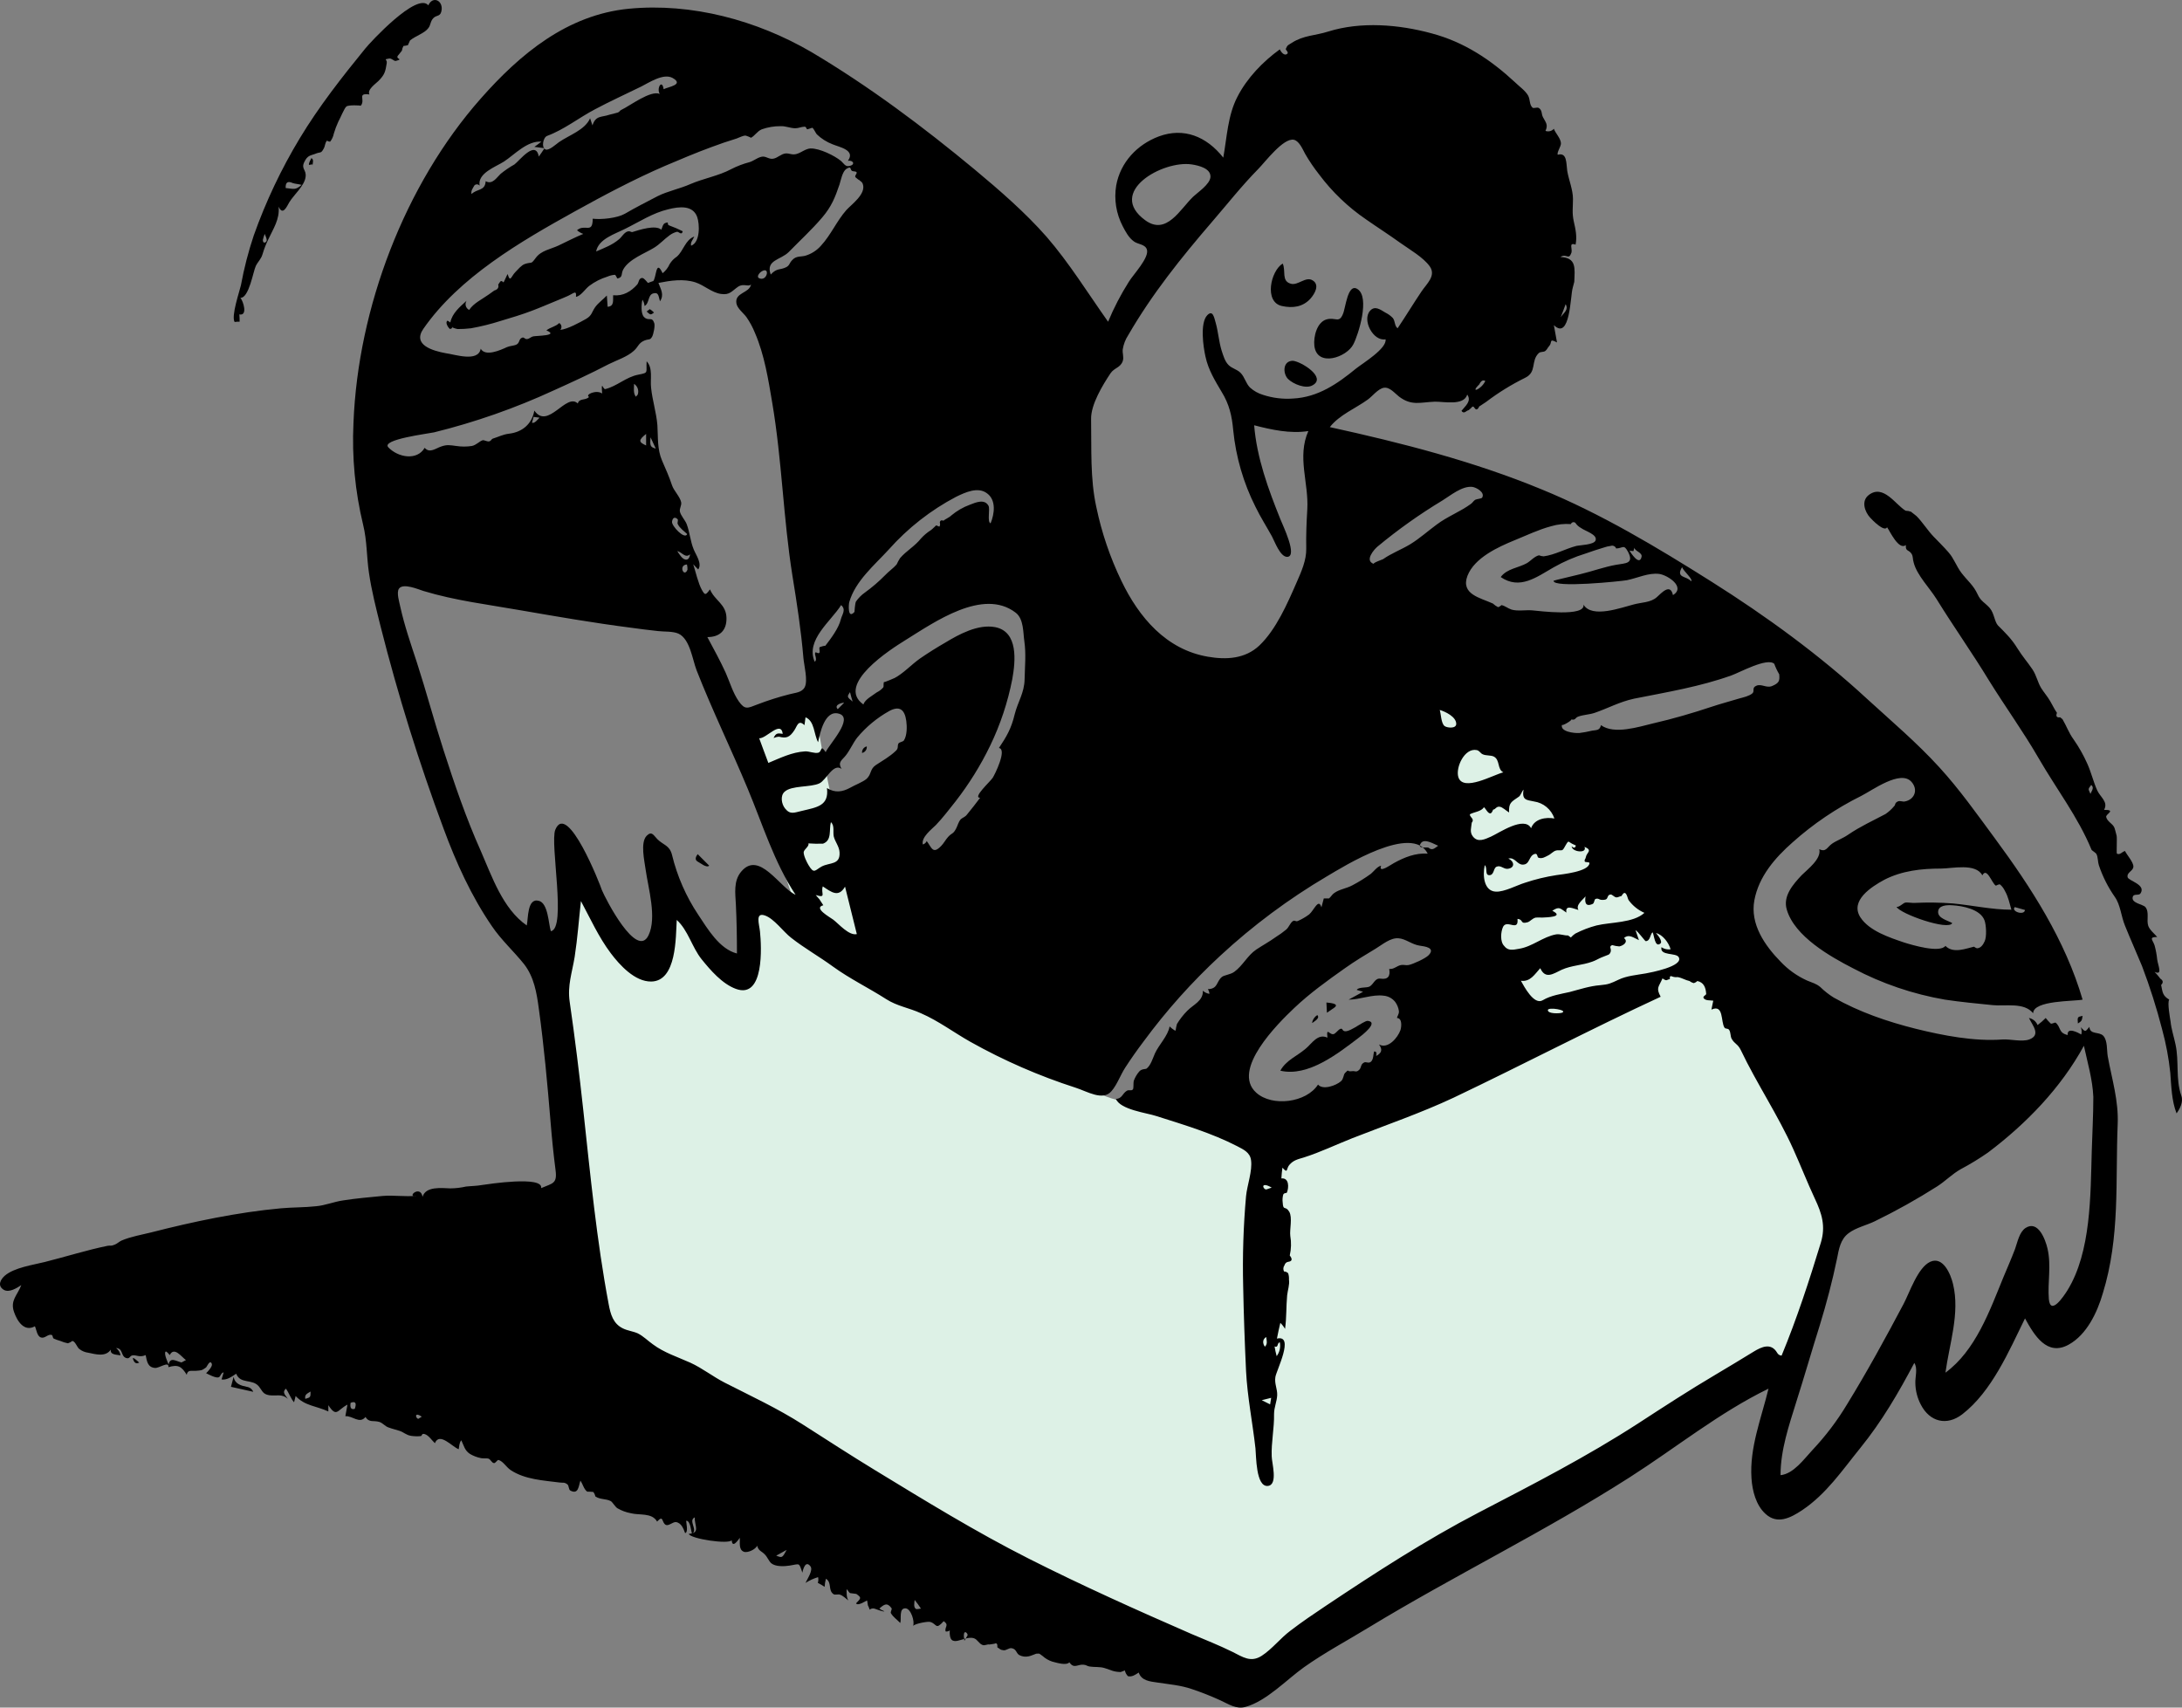 <svg xmlns="http://www.w3.org/2000/svg" width="184" height="144" viewBox="0 0 184 144" fill="none"><rect x="0" y="0" width="184" height="144" fill="#808080" stroke="none"/><g clip-path="url(#clip0_5_2)"><path fill-rule="evenodd" clip-rule="evenodd" d="M45.964 80.054C47.002 87.924 48.047 95.794 49.099 103.664L49.937 110.009C50.048 110.805 49.937 112.396 50.357 113.104C50.511 113.347 50.886 113.48 51.151 113.634C52.1 114.143 53.072 114.673 54.021 115.182C62.099 119.537 70.185 123.884 78.278 128.225C86.048 132.403 93.81 136.574 101.565 140.737C102.359 141.179 103.662 142.284 104.523 141.997C105.339 141.71 106.178 141.024 106.928 140.582L111.233 138.062C119.929 132.955 128.618 127.856 137.3 122.764C140.876 120.664 144.474 118.564 148.049 116.442C149.021 115.867 150.014 115.292 150.985 114.718C151.493 114.408 151.559 114.43 151.758 113.922C152.508 112.021 152.861 109.832 153.391 107.842C153.987 105.654 154.561 103.465 155.157 101.299C155.422 100.326 155.289 100.193 154.87 99.265C154.031 97.408 153.17 95.529 152.332 93.672C150.455 89.538 148.572 85.404 146.681 81.27C145.931 79.59 144.099 78.418 142.774 77.203L122.291 58.103C121.761 57.616 121.254 57.13 120.724 56.644C120.635 59.562 120.062 62.701 120.9 65.508C122.291 70.129 123.659 74.749 125.05 79.369C125.712 81.602 126.396 83.835 127.059 86.067C127.191 86.487 127.941 88.123 127.743 88.499C127.632 88.698 126.683 88.897 126.463 88.986C125.58 89.317 124.675 89.671 123.792 90.002C121.32 90.953 118.826 91.881 116.353 92.832C114.124 93.672 111.895 94.534 109.665 95.374C108.915 95.662 108.032 96.192 107.215 96.148C106.509 96.104 105.692 95.75 105.008 95.573C103.794 95.264 102.58 94.954 101.366 94.623L94.215 92.766C91.522 92.08 89.27 90.047 86.975 88.543C83.024 85.957 79.08 83.37 75.144 80.784C74.239 80.187 74.239 79.856 73.886 78.772C73.069 76.341 72.275 73.909 71.458 71.477C71.017 70.173 70.487 68.868 70.178 67.542C69.648 65.353 69.317 63.077 68.898 60.866C68.765 60.203 68.633 59.517 68.522 58.854C66.867 59.517 65.212 60.203 63.556 60.866C63.313 60.954 62.144 61.264 62.055 61.485C61.989 61.64 62.342 62.325 62.386 62.458L66.492 74.66C66.933 75.943 67.353 77.225 67.794 78.507C66.757 76.893 65.741 75.257 64.704 73.644C63.887 76.363 63.093 79.104 62.276 81.823C60.356 79.612 58.457 77.402 56.537 75.191L54.55 81.823C52.498 79.104 50.423 76.363 48.37 73.644C48.127 75.058 47.885 76.495 47.642 77.91C47.576 78.33 47.576 79.568 47.289 79.922C47.068 80.187 46.406 80.054 45.964 80.054Z" fill="#DDF1E6"></path><path fill-rule="evenodd" clip-rule="evenodd" d="M176.391 97.054C176.28 100.768 176.346 105.565 174.338 108.815C174.007 109.345 172.903 110.981 172.771 109.544C172.66 108.13 172.991 106.737 172.66 105.3C172.484 104.526 171.866 102.868 170.806 103.554C170.277 103.907 170.122 104.769 169.923 105.322C169.614 106.14 169.261 106.936 168.93 107.732C167.782 110.539 166.59 113.899 164.052 115.756C164.383 113.325 165.288 110.738 164.692 108.284C164.494 107.444 163.853 105.919 162.772 106.405C161.712 106.892 161.028 109.014 160.52 109.964C158.997 112.838 157.452 115.668 155.753 118.431C154.922 119.814 153.945 121.104 152.839 122.278C152.133 123.029 151.25 124.29 150.146 124.4C150.146 122.278 150.853 120.222 151.471 118.232C152.155 116.088 152.773 113.922 153.457 111.755C154.031 109.876 154.517 108.041 154.914 106.118C155.069 105.322 155.201 104.504 155.885 103.996C156.481 103.531 157.452 103.31 158.115 102.979C159.92 102.099 161.674 101.117 163.368 100.039C164.052 99.597 164.626 99 165.332 98.602C166.133 98.177 166.907 97.705 167.65 97.187C170.872 94.755 173.786 91.749 175.728 88.189C176.037 89.626 176.457 91.019 176.523 92.5C176.523 94.026 176.435 95.551 176.391 97.054ZM149.859 114.076C149.352 113.214 148.557 113.568 147.873 113.988C146.791 114.651 145.732 115.292 144.65 115.933C142.443 117.238 140.302 118.63 138.161 120.023C133.791 122.853 129.266 125.174 124.675 127.561C120.216 129.882 115.956 132.646 111.784 135.431C110.791 136.094 109.776 136.78 108.827 137.509C107.966 138.15 107.282 139.057 106.399 139.631C105.472 140.228 104.81 139.742 103.927 139.3C102.801 138.747 101.631 138.283 100.483 137.797C95.87 135.785 91.235 133.707 86.732 131.43C82.274 129.175 78.036 126.566 73.754 123.958C71.723 122.72 69.714 121.416 67.706 120.133C65.565 118.763 63.358 117.746 61.106 116.596C60.113 116.088 59.23 115.381 58.215 114.916C57.133 114.43 56.007 114.076 55.058 113.369C54.617 113.059 54.264 112.684 53.778 112.44C53.381 112.264 52.917 112.219 52.52 112.02C51.703 111.622 51.483 110.827 51.328 109.987C50.313 104.615 49.783 99.088 49.187 93.628C48.856 90.577 48.481 87.526 48.039 84.476C47.841 83.105 48.238 82.044 48.459 80.695C48.701 79.126 48.812 77.556 48.988 75.987C49.783 77.468 50.489 79.037 51.505 80.386C52.255 81.381 53.535 82.796 54.926 82.773C57.067 82.729 56.979 79.037 57.067 77.578C58.038 78.463 58.347 79.877 59.164 80.894C59.914 81.823 60.907 82.972 62.055 83.392C64.461 84.277 64.218 79.811 64.086 78.551C64.02 77.91 63.666 76.915 64.505 77.203C65.278 77.468 66.05 78.573 66.713 79.082C67.838 79.966 69.096 80.673 70.244 81.513C71.679 82.552 73.246 83.304 74.725 84.254C75.652 84.851 76.645 84.984 77.66 85.448C79.139 86.089 80.419 87.062 81.832 87.858C84.654 89.44 87.626 90.736 90.705 91.727C91.677 92.036 93.001 92.876 93.729 92.014C94.193 91.483 94.48 90.665 94.877 90.046C95.363 89.295 95.892 88.543 96.444 87.814C98.36 85.213 100.518 82.8 102.889 80.607C105.65 78.05 108.677 75.797 111.917 73.887C113.307 73.069 119.113 69.421 120.393 71.985C119.355 71.919 118.428 72.295 117.545 72.781C117.325 72.892 116.199 73.71 116.464 73.002C116.133 73.069 115.846 73.489 115.603 73.688C115.105 74.05 114.582 74.375 114.036 74.66C113.55 74.926 112.932 74.992 112.491 75.323C112.336 75.434 112.226 75.633 112.071 75.766H111.63C111.564 76.009 111.498 76.252 111.431 76.517C111.189 75.699 110.813 76.76 110.394 77.114C110.098 77.332 109.78 77.517 109.445 77.667C109.224 77.755 109.18 77.534 108.981 77.711C108.783 77.866 108.672 78.219 108.452 78.396C108.179 78.622 107.892 78.829 107.591 79.015C107.039 79.413 106.465 79.723 105.935 80.076C105.185 80.585 104.81 81.425 104.081 81.955C103.75 82.199 103.22 82.221 103.022 82.398C102.558 82.796 102.713 83.392 101.852 83.415C101.935 83.531 101.981 83.669 101.984 83.812C101.779 83.779 101.587 83.687 101.432 83.547C101.477 84.409 100.616 84.719 100.108 85.249C99.779 85.582 99.49 85.954 99.247 86.355C99.196 86.536 99.159 86.72 99.137 86.907C99.049 86.951 98.585 86.531 98.629 86.554C98.497 87.349 97.724 88.101 97.393 88.831C97.217 89.228 97.04 89.847 96.687 90.113C96.599 90.179 96.29 90.113 96.069 90.356C95.868 90.591 95.711 90.861 95.605 91.152C95.561 91.329 95.605 91.749 95.539 91.859C95.407 92.036 95.208 91.859 95.009 91.992C94.634 92.235 94.634 92.633 94.104 92.677C94.48 93.584 96.709 93.849 97.504 94.114C99.799 94.844 102.183 95.551 104.324 96.656C104.876 96.944 105.406 97.187 105.494 97.828C105.626 98.734 105.163 99.95 105.074 100.879C104.85 103.4 104.769 105.931 104.832 108.461C104.876 110.827 104.964 113.236 105.074 115.602C105.185 117.812 105.626 119.957 105.869 122.145C105.935 122.742 105.891 125.439 106.929 125.306C107.789 125.196 107.238 123.339 107.238 122.808C107.193 121.637 107.458 120.443 107.436 119.249C107.436 118.674 107.679 118.188 107.701 117.658C107.723 117.127 107.458 116.685 107.547 116.132C107.613 115.602 109.202 112.529 107.679 112.883C107.767 112.44 107.856 111.998 107.966 111.556C108.122 111.706 108.256 111.877 108.363 112.065C108.496 111.114 108.452 110.186 108.54 109.235C108.584 108.815 108.761 108.329 108.694 107.909C108.705 107.729 108.683 107.549 108.628 107.378C108.583 107.329 108.529 107.29 108.468 107.264C108.407 107.237 108.341 107.223 108.275 107.223C108.233 107.139 108.215 107.045 108.222 106.952C108.23 106.858 108.264 106.768 108.319 106.693C108.338 106.616 108.379 106.547 108.439 106.496C108.498 106.444 108.572 106.413 108.65 106.405C108.959 106.361 109.003 106.184 108.761 105.875C108.885 105.331 108.9 104.767 108.805 104.217C108.738 103.686 109.003 102.669 108.716 102.183C108.385 101.63 108.209 102.161 108.165 101.409C108.135 101.187 108.15 100.962 108.209 100.746C108.275 100.569 108.496 100.635 108.518 100.569C108.694 100.149 108.716 99.309 108.054 99.375C108.076 99.066 108.098 98.756 108.143 98.469C108.628 99.022 108.452 98.558 108.716 98.248C109.07 97.828 109.445 97.762 109.952 97.607C111.343 97.165 112.667 96.524 114.014 95.993C116.883 94.866 119.797 93.871 122.578 92.567C128.427 89.781 134.166 86.775 140.037 84.056C139.618 83.282 139.883 83.238 140.192 82.508C140.611 82.796 140.523 82.597 140.81 82.574C140.788 82.331 140.854 82.265 141.031 82.353C141.172 82.402 141.323 82.417 141.472 82.398C141.847 82.464 142.134 82.663 142.465 82.729C142.571 82.81 142.691 82.87 142.818 82.906C142.936 82.878 143.044 82.817 143.127 82.729C143.657 82.84 143.834 83.238 143.878 83.812C143.878 83.923 143.569 84.011 143.657 84.166C143.812 84.409 144.231 84.343 144.474 84.387C144.43 84.63 144.363 84.874 144.319 85.139C145.379 84.653 145.092 86.178 145.423 86.664C145.511 86.797 145.71 86.686 145.82 86.863C145.953 87.084 145.909 87.372 146.019 87.593C146.284 88.057 146.527 88.013 146.791 88.543C148.138 91.373 149.926 94.026 151.228 96.922C151.846 98.292 152.398 99.707 153.038 101.078C153.634 102.338 153.965 103.399 153.546 104.792C152.574 107.975 151.515 111.225 150.235 114.319C150.157 114.315 150.081 114.29 150.015 114.247C149.949 114.205 149.896 114.146 149.859 114.076ZM81.589 137.907L81.325 138.371C81.126 137.2 81.656 137.752 81.589 137.907ZM77.285 135.697C76.998 135.608 77.109 135.122 77.131 134.923C77.32 135.157 77.496 135.4 77.66 135.652C77.537 135.677 77.411 135.691 77.285 135.697ZM65.454 131.187C65.763 131.01 65.984 130.899 66.337 130.7C65.962 131.386 65.962 131.386 65.454 131.187ZM46.825 69.974C46.362 71.123 47.796 78.308 46.45 78.529C46.251 77.91 46.229 76.163 45.435 75.965C44.441 75.699 44.552 77.49 44.419 78.043C42.389 76.628 41.484 73.909 40.535 71.742C39.298 68.979 38.327 66.127 37.4 63.253C36.606 60.8 35.944 58.301 35.149 55.848C34.641 54.3 34.111 52.775 33.758 51.183C33.692 50.829 33.405 49.967 33.648 49.636C34.001 49.149 35.281 49.702 35.701 49.835C38.394 50.653 41.175 50.984 43.934 51.471C47.002 52.001 50.07 52.532 53.16 52.929C53.933 53.04 54.705 53.129 55.478 53.217C55.985 53.283 56.736 53.217 57.221 53.438C58.193 53.902 58.391 55.627 58.744 56.533C60.069 59.915 61.658 63.165 63.048 66.503C64.307 69.509 65.278 72.715 67.088 75.456C65.741 74.859 64.02 71.676 62.497 73.511C61.834 74.307 62.011 75.346 62.055 76.296C62.121 77.667 62.144 79.037 62.144 80.408C60.665 80.032 59.671 78.33 58.877 77.136C57.852 75.599 57.105 73.892 56.669 72.096C56.471 71.278 55.919 71.256 55.434 70.769C55.124 70.46 54.97 70.04 54.529 70.482C53.977 71.057 54.352 72.626 54.44 73.312C54.661 74.903 55.411 77.379 54.683 78.883C53.69 80.916 51.063 75.81 50.754 75.058C50.644 74.682 47.841 67.498 46.825 69.974ZM44.993 35.156C45.17 35.178 45.324 35.2 45.501 35.222C45.368 35.333 45.081 35.753 44.861 35.642C44.905 35.51 44.949 35.333 44.993 35.156ZM53.778 33.277C53.734 33.343 53.668 33.387 53.623 33.454C53.381 33.166 53.469 32.724 53.469 32.37C53.614 32.465 53.724 32.606 53.78 32.77C53.836 32.934 53.835 33.113 53.778 33.277ZM54.484 36.593V37.565C53.844 37.278 53.822 37.123 54.484 36.593ZM55.301 37.831C54.837 37.698 54.793 37.61 54.86 36.88C55.036 37.278 55.169 37.543 55.301 37.831ZM57.95 45.038C57.751 45.546 56.625 44.352 56.669 43.998C56.714 43.667 56.89 43.556 57.133 43.777C57.221 43.844 57.089 44.109 57.155 44.197C57.31 44.529 57.685 44.794 57.95 45.038ZM57.972 48.044C57.685 48.751 57.177 47.646 57.928 47.602C57.965 47.746 57.98 47.895 57.972 48.044ZM57.42 46.916C57.31 46.774 57.206 46.627 57.111 46.474C57.486 46.541 57.795 47.115 58.193 46.74C58.126 47.314 57.729 47.314 57.42 46.916ZM32.743 37.72C32.125 37.057 36.12 36.571 36.606 36.46C40.072 35.604 43.45 34.419 46.693 32.923C48.26 32.216 49.805 31.508 51.328 30.712C51.99 30.381 52.895 30.093 53.447 29.585C53.844 29.231 53.822 28.944 54.33 28.723C54.771 28.546 54.793 28.723 54.992 28.391C55.102 28.192 55.257 27.463 55.169 27.242C54.97 26.645 54.705 27.131 54.308 26.733C54.021 26.446 54.087 25.606 54.175 25.274C54.28 25.433 54.34 25.616 54.352 25.805C54.771 25.584 54.617 24.876 55.08 24.744C55.566 24.611 55.522 25.009 55.654 25.407C56.029 24.854 55.72 24.39 55.522 23.859C56.537 23.66 57.641 23.484 58.656 23.815C59.385 24.058 60.025 24.677 60.797 24.788C61.548 24.898 61.702 24.545 62.254 24.169C62.717 23.881 63.093 24.213 63.335 23.992C63.181 24.744 61.945 24.655 62.099 25.584C62.166 26.004 62.695 26.402 62.938 26.733C63.232 27.153 63.477 27.606 63.666 28.082C64.461 29.917 64.792 32.017 65.123 33.984C65.94 38.803 66.05 43.711 66.823 48.552C67.198 50.852 67.551 53.151 67.75 55.494C67.794 56.069 68.147 57.395 67.86 57.948C67.618 58.412 67.066 58.412 66.58 58.545C65.659 58.778 64.752 59.066 63.865 59.407C63.048 59.716 62.828 59.893 62.298 59.142C61.79 58.412 61.548 57.528 61.194 56.732C60.731 55.715 60.179 54.72 59.649 53.725C60.687 53.725 61.283 53.173 61.261 52.112C61.239 50.94 60.267 50.653 59.87 49.702C59.495 50.21 59.451 50.21 59.186 49.746C58.877 49.194 58.656 48.199 58.457 47.58C58.59 47.734 58.722 47.867 58.877 48.022C59.23 47.535 58.678 46.784 58.502 46.342C58.215 45.657 58.17 44.905 57.906 44.197C57.751 43.822 57.42 43.512 57.332 43.136C57.288 42.871 57.486 42.628 57.442 42.363C57.354 41.898 56.824 41.39 56.669 40.926C56.427 40.196 56.14 39.555 55.831 38.848C55.411 37.875 55.5 36.88 55.434 35.841C55.345 34.78 55.014 33.763 54.904 32.702C54.816 31.973 55.08 31.044 54.529 30.469C54.462 31.442 54.749 31.42 53.822 31.597C52.785 31.796 52.034 32.569 51.041 32.812C50.842 32.857 50.688 31.973 50.776 33.188C50.313 32.835 49.297 33.277 49.673 33.476C49.386 33.785 48.834 33.564 48.724 34.028C47.752 33.078 46.207 36.283 45.059 34.625C44.861 35.753 44.044 36.438 42.941 36.571C42.389 36.637 42.058 36.836 41.55 36.991C41.44 37.035 41.417 37.167 41.285 37.212C41.108 37.278 40.844 37.101 40.711 37.123C40.446 37.19 40.159 37.543 39.784 37.61C39.352 37.676 38.913 37.676 38.482 37.61C37.952 37.543 37.709 37.477 37.202 37.654C36.738 37.809 36.23 38.251 35.811 37.764C35.171 38.87 33.56 38.582 32.743 37.72ZM64.174 23.506C63.666 23.439 64.02 22.997 64.263 22.865C64.903 22.511 64.726 23.572 64.174 23.506ZM35.701 27.728C38.725 23.373 43.89 20.366 48.437 17.846C50.909 16.476 53.447 15.127 56.051 14C57.354 13.447 58.656 12.895 59.98 12.408C60.687 12.143 61.393 11.9 62.121 11.679C62.32 11.612 62.673 11.413 62.894 11.435C62.85 11.435 63.402 11.59 63.291 11.634C63.644 11.48 63.821 11.082 64.24 10.905C64.744 10.727 65.274 10.638 65.808 10.64C66.249 10.617 66.646 10.816 67.066 10.816C67.353 10.816 67.573 10.684 67.86 10.684C67.993 10.684 67.993 10.883 68.081 10.905C68.125 10.905 68.478 10.772 68.5 10.772C68.633 10.861 68.765 11.192 68.876 11.325C69.257 11.69 69.707 11.976 70.2 12.165C70.774 12.408 72.164 12.651 71.502 13.558C71.966 13.491 72.164 13.911 71.591 14C71.281 14.066 71.149 13.779 70.928 13.58C70.399 13.138 69.118 12.497 68.346 12.519C67.927 12.541 67.573 12.872 67.176 12.983C66.779 13.094 66.602 12.917 66.249 12.939C65.852 12.983 65.587 13.315 65.212 13.381C64.858 13.447 64.66 13.204 64.329 13.204C63.953 13.226 63.578 13.558 63.225 13.668C62.682 13.809 62.157 14.009 61.658 14.265C60.576 14.84 59.34 15.039 58.215 15.525C57.31 15.923 56.294 16.122 55.456 16.542C54.529 17.028 53.602 17.493 52.697 18.023C52.034 18.399 50.71 18.532 49.982 18.443C49.982 19.77 49.319 18.841 48.657 19.416C48.812 19.552 48.992 19.658 49.187 19.725C48.481 20.013 47.819 20.366 47.112 20.698C46.406 21.03 45.633 21.118 45.17 21.759C44.728 22.356 44.883 22.047 44.243 22.268C43.956 22.378 43.691 22.71 43.47 22.931C43.095 23.307 43.029 23.881 42.808 23.108C42.742 23.196 42.499 23.793 42.455 23.815C42.19 23.528 42.146 23.859 42.013 23.992C42.08 24.257 41.969 24.412 41.682 24.5L41.219 24.832C40.667 25.23 39.939 25.562 39.563 26.136C39.495 26.104 39.434 26.056 39.385 25.998C39.336 25.94 39.3 25.872 39.279 25.799C39.258 25.726 39.253 25.649 39.264 25.574C39.275 25.499 39.302 25.427 39.343 25.363C38.791 25.871 38.129 26.402 37.974 27.198C37.902 27.133 37.82 27.081 37.731 27.043C37.511 27.198 37.798 27.64 37.952 27.75C38.57 27.507 37.798 27.595 38.217 27.64C38.338 27.689 38.464 27.727 38.592 27.75C38.968 27.751 39.344 27.729 39.718 27.684C40.562 27.532 41.395 27.326 42.212 27.065C43.095 26.799 44 26.534 44.861 26.203C45.567 25.937 46.273 25.628 46.98 25.34C47.267 25.23 47.554 25.097 47.819 24.987C48.348 24.766 48.635 24.39 48.569 25.031C48.988 24.965 49.364 24.346 49.695 24.102C50.154 23.758 50.669 23.497 51.218 23.329C51.414 23.244 51.623 23.192 51.836 23.174C51.946 23.174 52.012 23.484 52.078 23.484C52.564 23.373 52.343 23.086 52.564 22.71C53.05 21.848 54.352 21.383 55.147 20.897C55.654 20.588 56.007 20.168 56.471 19.836C56.651 19.705 56.852 19.608 57.067 19.549C57.243 19.504 57.464 19.902 57.575 19.504C57.21 19.319 56.834 19.156 56.449 19.018C56.162 18.93 56.515 18.642 56.074 18.819C55.897 18.885 55.831 19.239 55.765 19.372C55.279 18.93 53.888 19.394 53.315 19.571C53.27 19.593 53.094 19.482 53.005 19.504C52.674 19.526 52.432 19.991 52.211 20.168C51.615 20.676 50.975 20.897 50.269 21.207C50.467 20.145 51.88 19.725 52.697 19.305C53.91 18.709 55.036 17.957 56.361 17.647C57.243 17.426 58.413 17.272 58.788 18.288C59.009 18.907 59.053 20.433 58.281 20.72C58.193 20.433 58.457 20.19 58.546 19.947C57.773 20.234 57.641 21.162 57.067 21.649C56.824 21.808 56.621 22.019 56.471 22.268C56.338 22.57 56.133 22.836 55.875 23.041C55.279 21.759 55.367 23.506 55.058 23.727C55.191 23.638 54.551 23.904 54.639 23.859C54.617 23.859 54.33 23.439 54.153 23.439C53.844 23.462 53.888 23.815 53.734 23.992C53.204 24.589 52.542 24.987 51.703 24.898C51.681 25.318 51.814 25.827 51.24 25.871L51.173 24.921C50.864 25.252 50.445 25.54 50.18 25.915C49.893 26.335 49.915 26.601 49.43 26.888C48.922 27.175 47.841 27.772 47.245 27.817C47.283 27.776 47.312 27.727 47.328 27.673C47.345 27.619 47.349 27.563 47.34 27.508C47.332 27.452 47.311 27.399 47.279 27.353C47.247 27.307 47.205 27.269 47.156 27.242C46.847 27.551 46.406 27.595 46.075 27.861C47.2 28.325 45.214 28.303 44.949 28.369C44.773 28.413 44.64 28.568 44.464 28.59C44.243 28.634 44.199 28.391 44.022 28.48C43.735 28.59 43.845 28.9 43.559 29.054C43.338 29.165 42.985 29.165 42.742 29.276C42.168 29.541 40.932 30.093 40.535 29.408C40.336 30.58 38.305 29.872 37.577 29.784C36.517 29.585 34.752 29.099 35.701 27.728ZM40.005 15.636C40.034 15.606 40.069 15.583 40.108 15.567C40.147 15.552 40.189 15.546 40.23 15.548C40.272 15.55 40.313 15.56 40.35 15.58C40.387 15.599 40.42 15.625 40.446 15.658C40.248 14.597 41.815 14.066 42.499 13.624C43.404 13.027 44.464 11.855 45.655 11.944C45.457 12.099 45.258 12.253 45.059 12.386C45.346 12.43 45.633 12.452 45.92 12.497C45.766 12.74 45.589 12.983 45.435 13.204C45.17 11.745 43.779 13.58 43.382 13.867C42.97 14.099 42.579 14.365 42.212 14.663C41.859 14.995 41.528 15.591 40.954 15.282C40.91 16.122 40.226 15.901 39.762 16.365C39.696 16.078 39.872 15.879 40.005 15.636ZM46.141 11.458C47.576 10.927 48.812 9.932 50.158 9.225C51.438 8.54 52.763 7.943 54.065 7.302C54.727 6.97 55.941 6.152 56.714 6.572C57.729 7.147 56.339 7.324 55.963 7.523C55.831 6.638 55.345 7.434 55.632 7.921C54.86 7.589 53.138 8.915 52.388 9.269C52.211 9.357 52.299 9.402 52.1 9.49C52.056 9.512 51.571 9.623 51.416 9.667C50.71 9.91 50.246 9.711 49.959 10.573L49.761 9.976C49.319 10.971 47.995 11.391 47.134 11.988C46.913 12.143 46.295 12.718 46.008 12.607C45.633 12.452 45.788 11.59 46.141 11.458ZM71.966 14.442C72.562 14.486 71.988 14.774 72.142 14.95C72.12 14.928 72.496 15.26 72.451 15.171C72.518 15.282 72.672 15.282 72.76 15.525C73.047 16.365 71.789 17.25 71.37 17.714C70.553 18.642 70.067 19.814 69.229 20.72C68.881 21.116 68.43 21.407 67.927 21.56C67.551 21.671 67.154 21.56 66.823 21.914C66.536 22.201 66.602 22.378 66.293 22.533C65.763 22.798 65.521 22.577 64.991 23.152C64.549 21.914 65.83 21.936 66.514 21.251C67.441 20.3 68.478 19.35 69.339 18.333C70.112 17.426 70.421 16.653 70.796 15.547C70.906 15.194 71.039 14.464 71.37 14.243C71.9 13.911 71.591 14.42 71.966 14.442ZM74.945 46.342C76.555 44.531 78.476 43.026 80.618 41.898C81.391 41.523 82.472 41.014 83.245 41.611C84.017 42.186 83.863 43.335 83.532 44.131C83.223 44.021 83.51 42.915 83.355 42.65C83.024 42.053 82.296 42.363 81.788 42.562C81.218 42.771 80.687 43.078 80.221 43.468C80.044 43.645 79.669 43.8 79.559 43.91C79.382 43.844 79.272 43.888 79.25 44.065C79.268 44.119 79.275 44.176 79.272 44.233C79.268 44.29 79.253 44.345 79.228 44.396C79.206 44.441 78.963 44.286 78.941 44.308C78.786 44.441 78.654 44.595 78.499 44.706C78.189 44.903 77.907 45.141 77.66 45.413C77.131 46.077 76.424 46.452 75.895 47.071C75.788 47.242 75.692 47.419 75.608 47.602C75.343 47.911 74.945 48.177 74.636 48.508C74.112 49.041 73.543 49.529 72.937 49.967C72.645 50.172 72.391 50.426 72.186 50.719C72.098 50.852 72.054 51.603 72.054 51.603C71.458 52.266 71.569 50.94 71.613 50.785C72.12 48.995 73.754 47.646 74.945 46.342ZM71.679 58.368C71.745 58.655 71.811 58.876 71.9 59.164C71.414 58.766 71.414 58.766 71.679 58.368ZM71.171 59.274L70.641 59.805C70.244 59.385 71.237 59.208 71.171 59.274ZM70.906 52.222C70.73 52.974 70.046 53.88 69.582 54.477C69.626 54.411 69.185 54.543 69.141 54.565C68.964 54.654 69.383 55.295 68.787 55.008C68.589 55.118 68.986 55.604 68.699 55.803C67.904 53.968 70.09 52.377 70.928 51.028C71.37 51.404 71.017 51.802 70.906 52.222ZM65.697 62.126C66.293 62.281 66.58 62.192 66.977 61.595C67.22 61.242 67.308 60.645 67.838 61.153L67.927 60.49C68.699 60.8 68.633 61.949 68.986 62.59C69.141 61.861 69.538 59.849 70.73 60.181C72.076 60.534 69.847 62.855 69.626 63.43C69.163 62.723 69.339 63.386 69.008 63.474C68.699 63.563 68.236 63.342 67.882 63.364C66.779 63.43 65.808 63.916 64.792 64.337C64.527 63.651 64.284 62.966 64.02 62.258C64.616 62.303 65.852 60.711 66.006 61.883C65.565 61.816 65.432 61.816 65.234 62.236C65.38 62.171 65.537 62.133 65.697 62.126ZM68.169 71.123C68.581 71.153 68.993 71.161 69.405 71.145C70.178 70.858 69.891 69.974 70.067 69.333C70.399 69.62 70.222 70.173 70.31 70.549C70.421 70.991 70.774 71.388 70.796 71.875C70.862 72.958 69.979 72.715 69.295 73.069C68.721 73.378 68.655 73.754 68.169 72.936C68.037 72.715 67.75 72.14 67.772 71.853C67.816 71.61 68.258 71.366 68.169 71.123ZM69.096 75.832L68.787 75.478C69.736 75.766 69.185 75.323 69.383 74.749C70.112 75.235 70.708 75.721 71.259 74.771L72.253 78.772C71.591 78.927 70.73 77.91 70.266 77.556C70.001 77.357 68.544 76.561 69.427 76.34C69.317 76.163 69.207 76.009 69.096 75.832ZM75.564 63.297C75.012 63.828 74.46 64.115 73.864 64.513C73.334 64.867 73.511 65.287 73.069 65.685C72.76 65.95 72.054 66.216 71.679 66.437C71.017 66.79 70.421 66.879 69.736 66.459C69.913 67.962 68.898 68.073 67.618 68.382C66.999 68.515 66.646 68.736 66.205 68.183C65.896 67.807 65.785 67.1 66.161 66.768C66.757 66.216 68.346 66.415 69.096 66.061C69.67 65.796 70.266 64.314 70.972 64.845C70.597 64.248 71.039 64.093 71.348 63.673C71.701 63.209 71.922 62.678 72.275 62.214C73.032 61.3 73.953 60.536 74.99 59.959C75.85 59.495 76.292 59.827 76.424 60.8C76.491 61.286 76.491 62.015 76.226 62.435C76.138 62.568 75.85 62.568 75.762 62.701C75.652 62.922 75.784 63.076 75.564 63.297ZM85.651 51.669C86.335 52.2 86.269 53.327 86.379 54.079C86.534 55.162 86.423 56.201 86.401 57.285C86.379 58.434 85.827 59.186 85.562 60.247C85.275 61.441 84.9 62.082 84.238 63.076C84.944 63.187 83.885 65.331 83.708 65.597C83.51 65.906 81.987 67.277 82.649 67.277C82.296 67.763 81.898 68.249 81.523 68.714C81.391 68.891 81.126 68.979 81.016 69.089C80.795 69.355 80.773 69.598 80.618 69.885C80.375 70.35 80.287 70.217 79.956 70.571C79.735 70.814 79.581 71.123 79.36 71.344C78.654 72.074 78.565 71.477 78.146 70.924C78.118 70.995 78.073 71.058 78.015 71.108C77.958 71.158 77.889 71.194 77.815 71.212C77.683 70.593 78.543 69.952 78.919 69.576C79.514 68.957 80.044 68.249 80.574 67.586C81.706 66.13 82.683 64.56 83.488 62.9C84.355 61.11 84.986 59.215 85.364 57.262C85.629 55.781 85.894 53.261 83.907 52.885C82.472 52.62 80.883 53.482 79.713 54.19C78.985 54.61 78.278 55.052 77.572 55.538C76.822 56.069 76.182 56.798 75.365 57.218C75.806 56.997 74.35 57.682 74.57 57.483C74.46 57.572 74.548 57.859 74.482 57.97C74.328 58.145 74.14 58.288 73.93 58.39C73.555 58.677 72.959 58.965 72.805 59.407C70.443 57.727 75.122 54.742 76.336 53.991C78.764 52.487 82.892 49.547 85.651 51.669ZM92.008 35.333C91.986 34.117 92.979 32.481 93.641 31.486C93.972 31 94.48 31.022 94.678 30.447C94.789 30.116 94.634 29.784 94.678 29.452C94.747 29.026 94.905 28.619 95.142 28.259C97.15 24.788 99.6 21.737 102.205 18.709C103.485 17.227 104.699 15.68 106.09 14.265C106.664 13.69 108.231 11.59 109.114 11.789C109.577 11.9 109.864 12.629 110.063 12.983C110.412 13.585 110.803 14.161 111.233 14.707C112.338 16.186 113.68 17.471 115.206 18.51C116.155 19.173 117.126 19.792 118.075 20.477C118.848 21.03 120.018 21.693 120.569 22.467C121.121 23.262 120.304 23.926 119.863 24.589C119.179 25.606 118.539 26.667 117.854 27.684C117.59 27.485 117.656 27.087 117.457 26.822C117.273 26.631 117.056 26.474 116.817 26.357C116.376 26.092 115.934 25.761 115.537 26.203C114.83 26.976 115.802 28.811 116.839 28.612C116.972 29.386 114.897 30.646 114.367 31.066C112.778 32.37 111.144 33.498 109.047 33.608C108.189 33.672 107.327 33.567 106.509 33.299C106.1 33.178 105.723 32.966 105.406 32.68C105.052 32.326 104.964 31.796 104.611 31.442C104.302 31.132 103.905 31.088 103.596 30.779C103.287 30.469 103.154 29.983 103.022 29.585C102.779 28.811 102.735 27.993 102.514 27.22C102.382 26.755 102.271 26.114 101.808 26.578C101.168 27.242 101.477 29.298 101.653 30.071C101.896 31.199 102.448 32.083 103.022 33.056C103.662 34.095 103.883 35.067 103.993 36.283C104.217 38.532 104.853 40.72 105.869 42.738C106.288 43.6 106.796 44.396 107.26 45.236C107.48 45.634 107.944 46.961 108.54 46.961C109.467 46.939 108.143 44.242 107.966 43.777C106.951 41.257 105.979 38.605 105.759 35.863C107.215 36.239 108.805 36.593 110.328 36.35C109.357 38.538 110.372 40.705 110.239 42.959C110.173 44.087 110.129 45.126 110.151 46.253C110.173 47.248 109.732 48.221 109.334 49.127C108.562 50.896 107.613 53.084 106.2 54.433C105.008 55.56 103.419 55.649 101.874 55.383C98.342 54.786 96.047 52.067 94.568 48.995C93.61 47.011 92.898 44.917 92.449 42.761C91.919 40.351 92.052 37.853 92.008 35.333ZM96.577 18.576C93.288 16.188 98.055 13.491 100.505 13.867C101.079 13.956 102.117 14.199 102.073 14.928C102.028 15.547 101.013 16.21 100.616 16.586C99.512 17.647 98.364 19.88 96.577 18.576ZM120.481 71.499C120.371 71.388 119.444 71.654 119.819 71.101C120.128 70.659 120.967 71.212 121.276 71.322C121.011 71.499 120.79 71.764 120.481 71.499ZM106.796 100.304C106.509 100.348 106.222 99.574 107.238 100.149C107.083 100.193 106.951 100.26 106.796 100.304ZM106.774 112.75C106.818 113.081 106.906 113.325 106.664 113.568C106.465 113.303 106.443 112.949 106.774 112.75ZM107.193 117.879C107.171 118.055 107.127 118.254 107.105 118.431C106.862 118.321 106.642 118.188 106.399 118.078L107.193 117.879ZM107.48 113.546C107.834 113.678 107.657 113.258 107.922 113.192C107.963 113.395 107.96 113.604 107.915 113.806C107.869 114.008 107.781 114.198 107.657 114.364C107.584 114.094 107.525 113.821 107.48 113.546ZM116.42 82.53C115.934 82.464 115.846 82.995 115.493 83.193C115.25 83.326 114.544 83.216 114.411 83.481C114.588 83.525 114.764 83.591 114.941 83.635C114.544 83.857 114.124 84.078 113.727 84.299C114.698 84.299 115.713 83.835 116.685 83.967C116.874 83.984 117.058 84.04 117.225 84.131C117.392 84.223 117.539 84.347 117.656 84.498C117.822 84.726 117.928 84.992 117.965 85.271C117.987 85.537 117.788 85.736 117.81 85.846C118.252 85.868 118.186 86.576 118.097 86.863C117.876 87.504 117.038 88.499 116.287 88.079C116.596 88.521 116.53 88.786 116.044 89.052C116.089 88.897 116.111 88.632 115.868 88.676C115.802 88.919 115.824 89.317 115.625 89.516C115.404 89.737 115.184 89.472 114.985 89.626C114.72 89.781 114.808 90.046 114.61 90.223C114.345 90.466 114.301 90.29 113.992 90.334C113.506 90.4 113.815 90.091 113.418 90.489C113.285 90.621 113.307 90.975 113.087 91.174C112.667 91.55 111.542 91.948 111.144 91.461C110.173 92.987 107.282 93.362 105.935 92.147C103.794 90.223 107.789 86.288 109.114 85.028C110.438 83.768 111.917 82.707 113.418 81.646C114.257 81.049 115.14 80.519 116.022 79.988C116.574 79.656 117.258 79.059 117.943 79.126C118.539 79.17 119.068 79.656 119.709 79.745C120.172 79.811 121.055 79.922 120.481 80.541C120.216 80.828 119.135 81.314 118.781 81.381C118.561 81.425 118.34 81.337 118.141 81.381C117.788 81.447 117.545 81.757 117.148 81.712C117.258 82.331 117.038 82.619 116.42 82.53ZM122.799 61.043C122.799 61.485 121.982 61.374 121.805 61.219C121.518 60.976 121.518 60.203 121.408 59.871C121.872 60.004 122.799 60.446 122.799 61.043ZM116.155 46.099C117.88 44.666 119.709 43.366 121.629 42.208C122.313 41.788 123.284 40.97 124.145 41.058C124.498 41.102 125.249 41.523 124.984 41.965C124.94 42.053 124.542 42.075 124.41 42.142C124.278 42.208 124.167 42.407 124.035 42.495C123.13 43.158 122.048 43.556 121.143 44.242C120.393 44.794 119.708 45.413 118.914 45.9C118.141 46.364 117.347 46.651 116.618 47.16C116.64 47.16 115.669 47.491 115.868 47.558C115.007 47.292 115.912 46.297 116.155 46.099ZM127.699 45.568C128.736 45.148 129.729 44.662 130.811 44.374C131.347 44.215 131.908 44.155 132.466 44.197C132.478 44.161 132.499 44.128 132.527 44.101C132.555 44.074 132.588 44.055 132.625 44.044C132.662 44.033 132.701 44.031 132.739 44.039C132.776 44.046 132.812 44.063 132.842 44.087C132.964 44.273 133.131 44.425 133.327 44.529C133.636 44.772 134.762 45.082 134.541 45.59C134.387 45.944 133.261 45.966 132.952 46.032C132.003 46.275 131.142 46.784 130.171 46.916C130.035 46.908 129.901 46.878 129.774 46.828C129.398 46.916 129.089 47.292 128.758 47.491C128.052 47.889 127.059 47.956 126.551 48.663C128.162 49.768 129.575 48.663 131.01 47.845C131.869 47.356 132.779 46.963 133.725 46.673C134.21 46.496 134.696 46.342 135.203 46.187C135.41 46.112 135.625 46.06 135.843 46.032C135.931 46.004 136.027 46.012 136.109 46.053C136.191 46.094 136.254 46.166 136.285 46.253C136.881 46.231 136.925 45.855 137.3 46.563C137.808 47.558 137.035 47.491 136.307 47.624C135.292 47.801 134.276 48.177 133.261 48.42C133.04 48.486 131.01 48.95 131.01 48.972C130.921 49.614 136.704 49.017 137.19 48.928C138.073 48.751 139 48.287 139.905 48.398C140.611 48.486 142.178 49.503 141.075 50.188C140.854 49.149 140.103 50.011 139.706 50.365C139.176 50.829 138.426 50.785 137.72 50.984C136.748 51.227 134.232 52.178 133.526 50.984C133.747 52.045 129.751 51.515 129.2 51.471C128.67 51.426 127.964 51.559 127.456 51.404C127.125 51.294 126.926 51.095 126.617 51.028C126.536 51.108 126.438 51.168 126.33 51.205C126.17 51.123 126.021 51.018 125.889 50.896C124.829 50.409 123.152 50.122 123.748 48.552C124.344 47.027 126.352 46.121 127.699 45.568ZM137.742 46.474C137.764 46.377 137.794 46.281 137.83 46.187C137.83 46.474 138.514 46.585 138.426 46.961C138.249 47.779 137.477 46.563 137.411 46.43C137.519 46.456 137.63 46.471 137.742 46.474ZM141.847 47.823C141.935 48.154 142.818 48.862 142.598 49.017C142.244 48.552 141.273 48.773 141.847 47.823ZM126.75 78.153C127.081 77.512 128.074 78.617 127.964 77.49C128.493 77.534 128.162 77.954 128.802 77.777C129.045 77.711 129.2 77.446 129.509 77.379C129.685 77.368 129.862 77.368 130.038 77.379C130.436 77.357 131.959 77.335 130.899 76.805C131.495 76.407 131.561 76.606 132.091 76.959C131.959 76.23 132.731 76.65 133.106 76.738C132.842 76.318 133.482 75.876 133.702 75.589C133.636 76.031 133.658 76.517 134.298 76.23C134.453 76.163 134.431 75.854 134.541 75.81C134.762 75.721 134.894 75.876 134.983 75.876C135.122 75.9 135.266 75.893 135.402 75.854C135.623 75.766 135.512 75.478 135.799 75.434C135.976 75.412 136.108 75.677 136.329 75.677C136.439 75.677 136.638 75.567 136.726 75.567C136.748 75.567 136.859 75.301 136.991 75.301C137.19 75.301 137.256 75.81 137.344 75.92C137.686 76.384 138.142 76.75 138.669 76.981C137.72 77.844 135.821 77.755 134.629 78.043C134.01 78.205 133.411 78.435 132.842 78.728C132.701 78.82 132.575 78.932 132.466 79.059C132.382 79.006 132.301 78.947 132.224 78.883C131.893 78.905 131.606 78.75 131.23 78.794C130.105 78.993 129.222 79.833 128.096 80.01C127.588 80.099 127.169 80.209 126.838 79.767C126.485 79.413 126.551 78.573 126.75 78.153ZM125.205 72.958C125.469 73.179 125.16 73.864 125.646 73.798C125.999 73.754 125.933 73.201 126.198 73.091C126.551 72.936 126.772 73.29 127.125 73.268C127.765 73.201 127.721 72.649 127.191 72.405C127.743 72.251 127.919 72.914 128.405 72.914C129.045 72.914 128.891 72.14 129.442 72.007C129.685 71.963 129.597 72.295 129.751 72.339C130.06 72.427 130.281 72.273 130.546 72.14C130.789 72.03 130.965 71.786 131.23 71.72C131.363 71.676 131.672 71.742 131.76 71.676C131.937 71.543 132.091 71.035 132.268 70.969C132.461 71.102 132.668 71.213 132.886 71.3C132.842 71.521 132.709 71.543 132.533 71.366C132.533 71.853 133.879 72.007 133.614 71.411C134.343 71.72 133.791 71.875 133.725 72.295C133.702 72.472 133.592 72.45 133.636 72.649C133.658 72.737 134.034 72.671 134.034 72.781C134.011 73.511 131.694 73.732 131.252 73.798C130.353 73.936 129.467 74.15 128.604 74.439C127.942 74.638 126.838 75.235 126.132 75.191C125.138 75.147 125.006 73.842 125.205 72.958ZM122.975 65.53C122.732 64.712 123.505 63.054 124.52 63.253C124.763 63.297 124.829 63.519 125.028 63.607C125.293 63.74 125.734 63.673 125.977 63.806C126.507 64.093 126.242 64.867 126.772 65.132C125.933 65.331 123.373 66.812 122.975 65.53ZM123.946 68.669C124.3 68.47 124.896 68.448 125.138 68.073C125.271 68.161 125.491 68.669 125.712 68.581C125.823 68.537 125.911 68.272 125.911 68.272C126.11 68.272 126.154 68.006 126.441 68.028C126.705 68.05 127.014 68.382 127.257 68.515C127.213 67.697 127.434 67.63 128.074 67.188C128.228 67.1 128.339 66.724 128.471 66.591C128.339 67.454 128.67 67.454 129.354 67.586C129.746 67.642 130.115 67.806 130.419 68.06C130.723 68.314 130.95 68.647 131.076 69.023C130.347 68.891 129.398 69.045 129.111 69.841C128.537 68.78 126.419 70.239 125.734 70.549C125.227 70.769 124.631 71.079 124.211 70.549C123.902 70.173 124.079 69.753 124.101 69.421C124.101 69.311 124.211 69.311 124.189 69.156C124.189 68.979 123.946 68.891 123.946 68.669ZM131.716 85.404C131.517 85.47 130.524 85.515 130.524 85.183C130.524 84.896 132.268 85.183 131.716 85.404ZM130.105 84.343C129.354 84.807 128.515 83.171 128.251 82.707C129.045 82.818 129.42 82.154 129.884 81.646C130.325 82.619 130.988 82.11 131.694 81.779C132.533 81.403 133.438 81.403 134.276 81.093C134.541 81.005 134.784 80.85 135.049 80.74C135.248 80.651 135.468 80.585 135.667 80.496C135.738 80.44 135.791 80.364 135.819 80.277C135.847 80.19 135.847 80.097 135.821 80.01C135.755 79.855 135.799 79.745 135.954 79.701C136.148 79.759 136.348 79.796 136.55 79.811C136.881 79.745 137.344 79.435 136.947 79.104C137.366 78.728 137.786 79.104 138.205 79.281C138.117 78.993 138.007 78.728 137.918 78.441C138.117 78.529 138.713 79.369 138.779 79.369C139.176 79.347 139.132 78.816 139.353 78.617C139.485 78.772 139.53 79.966 140.015 79.568C140.236 79.391 139.772 78.816 139.64 78.684C140.214 78.816 140.721 79.502 140.876 80.054C140.605 80.094 140.33 80.031 140.103 79.877C139.949 80.629 141.34 80.32 141.56 80.718C142.002 81.491 139.154 82.022 138.779 82.088C138.029 82.221 137.168 82.287 136.484 82.619C135.821 82.928 135.667 83.017 134.916 83.083C134.056 83.149 133.195 83.437 132.356 83.658C131.672 83.812 130.767 83.945 130.105 84.343ZM146.019 56.953C146.703 56.71 149.021 55.428 149.617 55.98C149.729 56.287 149.87 56.583 150.036 56.864C150.08 57.395 150.058 57.594 149.418 57.859C148.955 58.036 148.557 57.66 148.138 57.815C147.674 57.992 148.005 58.279 147.763 58.478C147.498 58.699 147.012 58.81 146.681 58.898C145.886 59.142 145.114 59.34 144.319 59.606C142.73 60.136 141.053 60.623 139.419 60.998C138.205 61.286 136.13 61.971 135.005 61.153C134.894 61.617 134.629 61.551 134.254 61.617C133.898 61.703 133.537 61.77 133.173 61.816C132.731 61.839 131.539 61.706 131.716 61.109C131.672 61.286 132.643 60.711 132.488 60.667C132.908 60.755 132.775 60.534 133.106 60.424C133.548 60.269 134.011 60.269 134.475 60.114C135.623 59.716 136.572 59.186 137.786 58.92C140.567 58.368 143.37 57.904 146.019 56.953ZM35.281 119.647C35.061 119.647 34.884 119.006 35.568 119.47C35.48 119.515 35.392 119.581 35.281 119.647ZM29.918 118.807C29.609 118.896 29.498 118.719 29.565 118.299C29.962 118.144 30.094 118.299 29.918 118.807ZM25.746 117.967C25.658 117.591 25.945 117.503 26.188 117.348C26.188 117.834 26.188 117.834 25.746 117.967ZM15.306 114.894C14.886 114.806 14.335 114.386 14.224 115.071C14.158 114.916 13.805 114.165 13.959 113.988C14.048 113.899 14.335 114.319 14.312 114.275C14.688 113.524 15.306 114.43 15.681 114.695C15.549 114.762 15.416 114.828 15.306 114.894ZM124.741 32.415C124.896 32.105 125.05 32.017 125.249 32.127C124.94 32.835 123.902 33.233 124.741 32.415ZM132.025 25.65C132.29 26.136 131.893 26.335 131.606 26.755C131.782 26.313 131.893 26.026 132.025 25.65ZM163.677 73.246C164.604 73.246 166.612 72.759 167.164 73.82C167.54 73.091 167.959 74.461 168.29 74.682C168.334 74.704 168.555 74.528 168.665 74.594C168.833 74.741 168.969 74.922 169.063 75.124C169.349 75.611 169.46 76.186 169.614 76.716C167.981 76.716 166.303 76.34 164.67 76.186C163.605 76.105 162.536 76.09 161.47 76.141C161.249 76.163 160.829 76.075 160.653 76.119C160.476 76.163 160.123 76.539 159.925 76.473C160.234 77.07 164.317 78.507 164.626 77.844C164.251 77.623 163.434 77.446 163.434 76.915C163.434 76.318 164.207 76.318 164.604 76.34C165.487 76.385 166.988 76.672 167.341 77.6C167.495 77.998 167.54 78.993 167.363 79.369C167.253 79.612 167.076 79.922 166.767 79.966C166.635 79.988 166.48 79.833 166.458 79.833C165.84 79.966 164.714 80.452 164.052 79.767C163.566 80.386 161.271 79.701 160.565 79.48C159.329 79.059 157.629 78.507 156.879 77.357C155.974 75.942 157.828 74.771 158.887 74.196C160.388 73.422 162.043 73.246 163.677 73.246ZM169.901 76.495C170.188 76.584 170.475 76.65 170.762 76.738C170.696 77.247 169.548 76.849 169.901 76.495ZM178.576 94.822C178.664 92.81 178.09 91.019 177.737 89.074C177.649 88.587 177.737 87.747 177.362 87.349C177.009 86.974 176.236 87.283 176.192 86.598C175.839 86.996 175.883 87.084 175.464 86.62C175.545 86.816 175.56 87.033 175.508 87.239C175.243 87.084 174.294 86.576 174.36 87.283C173.565 87.106 173.808 86.62 173.345 86.244C173.278 86.2 173.013 86.377 172.925 86.31C172.774 86.166 172.634 86.011 172.506 85.846C172.294 86.063 172.065 86.263 171.822 86.443C171.758 86.291 171.659 86.157 171.532 86.053C171.405 85.949 171.254 85.878 171.093 85.846C171.402 86.487 172.131 87.283 171.115 87.659C170.497 87.88 169.504 87.615 168.864 87.659C166.48 87.836 163.853 87.327 161.536 86.753C159.152 86.156 156.768 85.338 154.627 84.122C154.22 83.87 153.843 83.573 153.501 83.238C153.126 82.928 152.839 82.884 152.376 82.685C151.546 82.309 150.796 81.776 150.169 81.115C148.822 79.745 147.564 77.932 147.939 75.92C148.314 73.909 149.683 72.339 151.162 71.035C152.906 69.477 154.851 68.161 156.945 67.122C157.872 66.658 160.256 64.889 161.183 65.928C161.779 66.591 161.448 67.431 160.631 67.586C160.432 67.63 160.234 67.498 160.035 67.586C159.748 67.719 159.858 67.874 159.726 67.984C159.515 68.238 159.27 68.461 158.997 68.647C157.916 69.222 156.879 69.686 155.841 70.394C155.356 70.725 154.914 70.858 154.495 71.145C154.075 71.433 153.987 71.897 153.413 71.61C153.612 72.427 152.42 73.312 151.934 73.798C151.206 74.572 150.323 75.567 150.676 76.716C151.338 78.971 154.34 80.673 156.283 81.668C158.703 82.947 161.311 83.834 164.008 84.299C165.332 84.498 166.723 84.63 168.047 84.763C169.085 84.874 170.696 84.498 171.446 85.448C171.468 84.343 174.89 84.454 175.618 84.299C174.161 79.303 171.292 74.859 168.224 70.703C166.723 68.669 165.244 66.569 163.522 64.69C161.646 62.634 159.505 60.822 157.452 58.943C153.457 55.251 148.932 51.957 144.341 49.061C139.75 46.165 135.005 43.313 129.972 41.257C124.233 38.892 118.185 37.344 112.138 36.018C112.954 34.979 114.301 34.448 115.338 33.697C115.713 33.431 116.199 32.79 116.685 32.702C117.192 32.614 117.612 33.166 117.987 33.454C119.046 34.249 119.775 33.918 120.989 33.874C121.717 33.852 123.439 34.249 123.726 33.277C124.123 33.829 123.549 34.249 123.24 34.647C123.461 34.957 123.637 34.625 123.858 34.581C123.924 34.515 123.991 34.471 124.057 34.404C124.167 34.249 124.255 34.249 124.344 34.404C124.476 34.603 124.609 34.559 124.741 34.272C124.785 34.249 124.807 34.227 124.851 34.205C125.006 34.117 125.16 33.984 125.315 33.896C126.344 33.115 127.445 32.434 128.604 31.862C129.619 31.376 129.067 30.447 129.751 29.784C129.906 29.629 130.171 29.718 130.325 29.585C130.48 29.452 130.502 29.32 130.634 29.187C130.921 28.878 130.59 28.502 131.297 28.878L131.032 27.419C132.422 28.767 132.422 24.876 132.621 24.279C132.599 24.346 132.753 23.771 132.753 23.771C132.797 22.599 132.952 21.737 131.583 21.671C132.113 21.339 132.268 21.98 132.511 21.317C132.621 20.985 132.246 20.411 132.864 20.632C132.996 19.924 132.864 19.35 132.709 18.664C132.555 17.957 132.643 17.493 132.643 16.785C132.643 15.989 132.29 15.194 132.157 14.398C132.069 13.779 132.157 12.828 131.363 13.049C131.252 12.872 131.65 12.342 131.628 12.077C131.606 11.656 131.164 11.236 131.032 10.861C130.945 10.958 130.832 11.027 130.706 11.058C130.58 11.09 130.447 11.083 130.325 11.038C130.568 10.507 130.347 10.33 130.105 9.866C129.972 9.601 130.06 9.313 129.774 9.114C129.619 9.004 129.332 9.181 129.222 9.07C128.957 8.805 129.045 8.429 128.869 8.075C128.626 7.633 128.096 7.279 127.743 6.926C125.69 5.025 123.461 3.543 120.724 2.814C117.965 2.062 114.764 1.797 112.005 2.659C110.902 3.013 109.93 2.969 108.937 3.61C108.606 3.831 108.584 3.764 108.429 4.118C108.385 4.207 108.738 4.428 108.518 4.56C108.297 4.715 108.032 4.406 107.922 4.162C106.487 5.201 105.163 6.572 104.346 8.164C103.529 9.733 103.463 11.59 103.154 13.292C101.742 11.502 99.821 10.728 97.724 11.502C95.892 12.187 94.48 13.69 94.126 15.636C93.929 16.815 94.123 18.026 94.678 19.084C94.921 19.549 95.186 20.057 95.627 20.366C95.959 20.61 96.555 20.588 96.709 21.03C96.952 21.715 95.539 23.174 95.186 23.771C94.51 24.839 93.926 25.963 93.442 27.131C91.765 24.766 90.153 22.157 88.255 19.969C86.445 17.913 84.304 16.056 82.207 14.309C77.837 10.684 73.29 7.279 68.412 4.383C63.821 1.709 58.325 0.227 53.028 0.736C47.841 1.244 43.867 4.538 40.535 8.318C34.111 15.591 30.183 25.982 29.807 35.664C29.668 38.555 29.943 41.451 30.624 44.264C30.955 45.612 30.911 46.939 31.11 48.287C31.33 49.812 31.728 51.36 32.103 52.863C33.561 58.621 35.329 64.296 37.4 69.863C38.46 72.737 39.74 75.567 41.484 78.109C42.278 79.281 43.316 80.209 44.199 81.314C45.037 82.398 45.258 83.724 45.435 85.05C45.876 88.234 46.163 91.417 46.428 94.623C46.538 95.971 46.671 97.32 46.847 98.668C47.002 99.84 46.605 99.773 45.633 100.193C45.832 99.132 41.13 99.862 40.667 99.928C40.181 100.017 39.674 100.017 39.298 100.061C38.864 100.16 38.42 100.212 37.974 100.215C37.246 100.193 35.899 100.017 35.635 100.923C35.436 99.862 34.2 101.033 35.127 100.834C34.178 100.945 33.206 100.768 32.235 100.857C31.132 100.967 30.028 101.056 28.924 101.232C28.152 101.343 27.424 101.652 26.673 101.719C25.702 101.829 24.665 101.807 23.693 101.896C20.051 102.227 16.277 103.023 12.745 103.929C11.951 104.128 11.024 104.283 10.251 104.615C10.053 104.703 9.854 104.902 9.655 104.968C9.324 105.101 9.368 105.013 9.081 105.057C7.338 105.411 5.528 105.985 3.762 106.427C2.791 106.671 1.201 106.892 0.407 107.577C0.054 107.886 -0.255 108.417 0.319 108.771C0.782 109.036 1.422 108.616 1.797 108.373C1.466 109.235 0.848 109.655 1.179 110.628C1.444 111.401 2.04 112.352 2.945 111.844C3.078 112.131 3.122 112.706 3.475 112.794C3.806 112.883 4.027 112.485 4.358 112.573C4.468 112.617 4.424 112.816 4.534 112.883C4.713 112.962 4.898 113.029 5.086 113.081C5.292 113.171 5.506 113.238 5.726 113.28C5.863 113.238 5.99 113.171 6.102 113.081C6.366 113.126 6.499 113.634 6.697 113.767C6.915 113.936 7.174 114.043 7.448 114.076C8.088 114.209 8.905 114.452 9.346 113.811C9.258 114.275 9.876 114.231 10.163 114.297C10.145 114.174 10.103 114.056 10.038 113.949C9.974 113.843 9.889 113.751 9.788 113.678C10.406 113.723 10.163 114.342 10.626 114.518C10.957 114.629 10.913 114.342 11.178 114.297C11.509 114.253 11.774 114.496 12.282 114.275C12.392 114.784 12.436 115.292 13.054 115.358C13.408 115.403 14.268 114.739 14.202 115.292C15.019 115.049 15.306 115.226 15.747 115.933C15.813 115.491 16.167 115.624 16.476 115.602C16.983 115.557 16.983 115.602 17.381 115.314C17.425 115.292 17.712 114.585 17.866 115.027C17.932 115.226 17.513 115.69 17.381 115.801C17.557 115.889 18.175 116.221 18.418 116.154C18.617 116.11 18.617 115.756 18.859 115.734C18.793 115.933 18.749 116.132 18.683 116.331C19.146 116.397 19.544 116.088 19.919 115.845C20.272 116.751 21.287 116.243 21.839 116.928C22.126 117.282 22.148 117.569 22.7 117.658C23.274 117.746 23.782 117.503 24.267 117.967C24.113 117.68 23.737 117.436 24.113 117.105C24.378 117.481 24.51 117.923 24.797 118.254L24.929 117.724C25.702 118.564 26.695 118.564 27.688 119.028V118.498C28.395 119.581 28.439 118.896 29.3 118.453C29.233 118.785 29.189 119.094 29.123 119.426C29.741 119.382 30.315 120.111 30.823 119.492C31.132 120.001 31.507 119.758 31.992 119.912C32.279 120.001 32.478 120.288 32.765 120.377C33.184 120.531 33.295 120.531 33.692 120.664C34.045 120.775 34.244 121.018 34.663 121.084C34.934 121.125 35.208 121.132 35.48 121.106C35.59 121.106 35.546 120.863 35.789 120.929C36.142 121.018 36.407 121.46 36.672 121.703C37.069 120.73 38.151 122.035 38.681 122.212C38.725 121.968 38.725 121.659 38.901 121.46C39.122 121.924 39.188 122.322 39.63 122.609C39.917 122.778 40.23 122.898 40.557 122.963C40.733 123.007 41.086 122.963 41.197 123.007C41.395 123.096 41.462 123.361 41.66 123.383C41.771 123.405 41.947 123.096 42.035 123.118C42.433 123.228 42.676 123.715 43.073 123.98C44.287 124.776 45.832 124.842 47.178 125.019C47.51 125.063 47.576 124.975 47.841 125.174C47.995 125.284 47.929 125.616 48.105 125.704C48.79 126.058 48.79 125.306 48.944 124.864C49.165 125.174 49.209 125.55 49.518 125.793C49.688 125.789 49.857 125.796 50.026 125.815C50.115 125.923 50.176 126.053 50.202 126.191C50.622 126.478 51.085 126.368 51.505 126.589C51.637 126.655 51.88 127.075 52.056 127.185C52.404 127.39 52.785 127.532 53.182 127.606C53.91 127.804 54.97 127.539 55.411 128.313C55.985 127.694 55.765 128.423 56.162 128.6C56.405 128.689 56.736 128.335 57.001 128.357C57.464 128.423 57.641 128.932 57.773 129.286C58.06 129.219 57.861 128.423 57.861 128.247C58.215 128.202 58.281 129.131 58.347 129.33C58.899 129.065 57.994 128.224 58.59 127.959C58.546 128.667 59.097 129.264 58.082 129.352C58.215 129.772 61.481 130.258 61.702 129.882C61.746 130.59 62.21 129.927 62.386 129.684C62.408 130.081 62.276 130.678 62.717 130.855C63.026 130.988 63.733 130.656 63.843 130.347C63.975 130.811 64.218 130.789 64.505 131.098C64.704 131.297 64.836 131.651 65.035 131.828C65.41 132.137 66.139 132.093 66.58 132.027C67.463 131.894 67.353 131.717 67.662 132.624C67.728 132.27 67.949 131.563 68.346 132.093C68.589 132.425 68.059 133.176 67.927 133.486C68.255 133.275 68.612 133.112 68.986 133C69.023 133.161 69.015 133.329 68.964 133.486C69.163 133.583 69.354 133.694 69.538 133.817C69.549 133.586 69.587 133.356 69.648 133.132C70.178 133.464 69.803 134.105 70.288 134.436C70.421 134.525 70.708 134.414 70.84 134.481C71.105 134.569 71.326 134.812 71.546 134.967C71.37 134.724 71.392 134.304 71.392 134.016C71.502 134.083 71.591 134.326 71.701 134.348C71.745 134.348 72.209 134.414 72.209 134.414C72.694 134.746 72.584 134.79 72.186 135.21C72.341 135.453 72.959 135.033 73.114 134.967C73.158 135.055 73.158 135.387 73.224 135.453C73.27 135.545 73.307 135.641 73.334 135.741C73.389 135.696 73.453 135.664 73.522 135.649C73.591 135.634 73.663 135.635 73.732 135.652C73.82 135.674 74.526 135.962 74.57 135.873C74.42 135.822 74.278 135.747 74.151 135.652C74.548 135.299 74.813 135.1 75.188 135.63C75.233 135.697 75.078 135.94 75.122 136.028C75.299 136.36 75.674 136.603 75.917 136.868C76.027 136.514 75.784 135.608 76.358 135.63C76.822 135.652 77.153 136.758 76.998 137.111C77.175 136.912 78.256 136.713 78.455 136.78C79.029 136.957 78.874 137.487 79.581 136.713C80.066 137.045 79.647 137.178 79.735 137.576C79.797 137.589 79.861 137.588 79.922 137.572C79.983 137.557 80.04 137.528 80.088 137.487C80 139.211 81.28 137.885 82.119 138.15C82.45 138.261 82.538 138.615 82.87 138.725C83.046 138.791 83.267 138.637 83.443 138.681C83.598 138.659 83.73 138.637 83.863 138.615C84.039 138.526 84.128 138.615 84.106 138.924C84.393 139.079 84.282 139.123 84.635 139.167C84.856 139.189 85.055 138.968 85.297 138.99C85.717 139.057 85.673 139.388 85.938 139.565C86.187 139.701 86.478 139.741 86.754 139.676C86.909 139.654 87.35 139.455 87.394 139.455C87.725 139.455 87.549 139.388 87.924 139.654C88.154 139.862 88.424 140.02 88.719 140.118C89.138 140.228 89.911 140.472 90.175 140.184C90.573 140.759 90.86 140.339 91.368 140.383C91.632 140.405 91.677 140.516 91.897 140.538C92.272 140.604 92.736 140.538 93.155 140.67C93.795 140.869 93.862 140.98 94.502 141.002C94.612 140.958 94.745 140.914 94.855 140.869C94.893 141.054 94.986 141.223 95.12 141.356C95.473 141.422 95.716 141.245 96.025 141.046C96.246 141.732 96.974 141.798 97.592 141.886C98.585 142.041 99.534 142.107 100.505 142.439C101.323 142.714 102.126 143.031 102.911 143.39C103.596 143.699 104.236 144.163 105.03 143.942C106.796 143.456 108.496 141.643 109.952 140.604C111.696 139.366 113.572 138.371 115.382 137.266C122.622 132.867 130.281 129.153 137.433 124.577C141.34 122.079 144.959 119.139 149.131 117.105C148.535 119.581 147.52 122.079 147.696 124.665C147.763 125.704 148.072 126.942 148.888 127.672C149.882 128.578 150.985 128.003 151.956 127.362C154.009 125.992 155.356 123.98 156.879 122.101C158.688 119.868 160.079 117.481 161.425 114.938C161.734 115.381 161.492 116.132 161.514 116.641C161.524 117.273 161.682 117.894 161.977 118.453C162.728 119.912 164.162 120.266 165.465 119.271C167.959 117.348 169.416 113.922 170.762 111.18C171.535 112.595 172.616 114.408 174.448 113.391C175.971 112.551 176.854 110.672 177.318 109.08C178.796 104.305 178.377 99.574 178.576 94.822Z" fill="black"></path><path fill-rule="evenodd" clip-rule="evenodd" d="M176.28 66.945C176.104 66.525 176.037 66.592 176.346 66.194C176.611 66.437 176.413 66.636 176.28 66.945ZM183.939 92.39C183.454 90.997 183.763 89.494 183.454 88.079C183.321 87.438 183.101 86.797 183.034 86.134C182.99 85.846 182.747 84.52 182.924 84.299C182.372 83.967 182.372 83.724 182.24 83.061C182.438 82.862 182.416 82.685 182.174 82.531C182.024 82.329 181.862 82.137 181.688 81.956C182.394 82.287 181.975 81.425 181.909 80.917C181.869 80.513 181.795 80.114 181.688 79.723C181.534 79.259 181.158 79.016 181.909 79.016C181.666 78.728 181.291 78.441 181.158 78.087C180.982 77.579 181.269 76.938 180.915 76.495C180.717 76.252 179.657 76.164 179.856 75.611C179.944 75.346 180.364 75.545 180.496 75.346C181.004 74.594 179.481 74.285 179.415 73.975C179.326 73.555 179.878 73.467 179.9 73.091C179.922 72.715 179.348 72.096 179.194 71.765C178.973 71.809 178.752 72.14 178.51 71.986C178.465 71.963 178.532 70.659 178.488 70.482C178.443 70.305 178.333 69.863 178.289 69.775C178.134 69.443 177.693 69.289 177.605 68.891C177.56 68.647 178.488 68.294 177.428 68.294C177.803 67.631 177.119 67.233 176.854 66.658C176.523 65.928 176.346 65.133 176.015 64.403C175.698 63.69 175.314 63.009 174.868 62.369C174.448 61.794 174.272 61.242 173.919 60.645C173.852 60.601 173.786 60.534 173.72 60.49C173.433 60.534 173.345 60.402 173.455 60.114C173.234 59.805 173.08 59.451 172.881 59.12C172.66 58.744 172.373 58.412 172.131 58.036C171.822 57.528 171.733 56.975 171.402 56.467C170.983 55.848 170.519 55.317 170.122 54.676C169.636 53.88 169.107 53.372 168.489 52.753C168.202 52.465 168.158 51.714 167.804 51.294C167.407 50.83 167.032 50.719 166.767 50.122C166.414 49.349 165.906 48.973 165.399 48.309C164.979 47.757 164.781 47.116 164.317 46.585C163.92 46.121 163.478 45.701 163.059 45.259C162.529 44.706 162.132 44.043 161.602 43.512C161.69 43.579 161.116 43.137 161.161 43.159C161.013 43.102 160.856 43.072 160.697 43.07C159.858 42.584 158.821 40.793 157.585 41.744C156.923 42.252 157.254 43.159 157.695 43.645C157.894 43.866 158.909 44.905 159.13 44.463C159.373 44.794 160.101 46.43 160.719 45.966C160.653 46.519 160.984 46.342 161.205 46.718C161.337 46.961 161.271 47.094 161.381 47.469C161.668 48.531 162.728 49.592 163.302 50.52C164.736 52.841 166.304 55.052 167.716 57.373C169.085 59.584 170.608 61.684 171.91 63.939C173.389 66.503 175.243 68.913 176.369 71.654C176.413 71.743 176.722 71.897 176.788 72.03C176.92 72.273 176.898 72.693 176.987 72.958C177.305 73.91 177.759 74.811 178.333 75.633C178.819 76.319 178.863 77.269 179.194 78.065C179.657 79.215 180.165 80.342 180.629 81.469C181.294 83.219 181.862 85.005 182.328 86.819C182.654 88.015 182.883 89.234 183.012 90.467C183.101 91.616 183.123 92.81 183.542 93.893C183.807 93.517 184.138 92.943 183.939 92.39Z" fill="black"></path><path fill-rule="evenodd" clip-rule="evenodd" d="M20.802 116.95C20.294 116.84 19.809 116.707 19.698 116.11C19.632 116.398 19.544 116.663 19.477 116.95C20.096 117.083 20.736 117.238 21.354 117.37C21.308 117.257 21.233 117.158 21.136 117.084C21.039 117.01 20.923 116.964 20.802 116.95Z" fill="black"></path><path fill-rule="evenodd" clip-rule="evenodd" d="M22.17 20.212C22.208 20.046 22.26 19.883 22.325 19.726C22.369 19.88 22.567 20.212 22.457 20.367C22.303 20.544 22.148 20.455 22.17 20.212ZM24.686 15.437C24.863 15.503 25.216 15.525 25.437 15.592C24.885 16.056 24.797 15.923 24.09 15.857C24.068 15.393 24.245 15.238 24.686 15.437ZM19.985 27.131H20.206C20.209 26.925 20.202 26.718 20.184 26.512C20.912 26.667 20.515 25.385 20.272 25.119C21 25.142 21.354 22.865 21.574 22.422C21.773 22.025 22.016 21.87 22.148 21.406C22.27 20.996 22.425 20.596 22.612 20.212C23.031 19.305 23.605 18.488 23.494 17.426C23.848 18.222 24.179 17.426 24.399 17.051C24.775 16.432 25.68 15.658 25.768 14.928C25.856 14.287 25.371 14.265 25.658 13.668C25.945 13.071 26.165 13.138 26.673 12.939C27.004 12.806 27.07 12.961 27.291 12.541C27.445 12.276 27.379 12.077 27.578 11.856C27.654 11.914 27.747 11.945 27.843 11.944C27.998 11.743 28.104 11.508 28.152 11.259C28.254 10.919 28.379 10.586 28.527 10.264C28.704 9.954 29.035 9.114 29.211 8.982C29.388 8.827 30.425 8.893 30.425 8.915C30.845 8.385 30.072 7.832 31.154 7.965C30.933 7.567 31.683 7.058 31.904 6.837C32.456 6.285 32.5 6.019 32.611 5.334C32.677 4.98 32.279 5.025 32.809 4.936C33.03 4.892 33.228 5.179 33.383 5.135C34.067 4.958 33.361 5.003 33.538 4.715C33.604 4.627 33.891 4.273 33.891 4.273C33.91 4.133 33.955 3.998 34.023 3.875C34.15 3.866 34.276 3.843 34.398 3.809C34.465 3.676 34.509 3.544 34.575 3.411C35.06 3.013 35.789 2.814 36.12 2.372C36.341 2.084 36.275 1.797 36.561 1.51C36.826 1.244 37.179 1.443 37.246 0.802C37.312 0.006 36.473 -0.347 36.12 0.449C35.171 -0.701 31.242 3.544 30.8 4.096C28.836 6.506 26.894 8.982 25.282 11.657C23.714 14.252 22.413 17 21.398 19.858C20.939 21.231 20.578 22.635 20.316 24.058C20.206 24.545 19.477 26.667 19.786 27.153C19.875 27.153 19.919 27.131 19.985 27.131Z" fill="black"></path><path fill-rule="evenodd" clip-rule="evenodd" d="M175.221 86.311C175.552 86.09 175.552 86.09 175.618 85.669C175.177 85.758 175.177 85.758 175.221 86.311Z" fill="black"></path><path fill-rule="evenodd" clip-rule="evenodd" d="M11.267 114.74C11.377 114.961 11.531 115.027 11.752 114.894C11.841 115.049 10.98 114.121 11.267 114.74Z" fill="black"></path><path fill-rule="evenodd" clip-rule="evenodd" d="M26.254 13.337C25.724 14.354 26.386 13.624 26.342 13.956C26.386 13.735 26.474 13.425 26.254 13.337Z" fill="black"></path><path fill-rule="evenodd" clip-rule="evenodd" d="M110.835 29.165C111.056 31 113.572 30.138 114.124 29.032C114.544 28.236 115.559 25.031 114.455 24.368C113.639 23.859 113.462 26.026 113.241 26.49C112.91 27.286 112.623 26.733 111.873 26.932C111.056 27.153 110.747 28.391 110.835 29.165Z" fill="black"></path><path fill-rule="evenodd" clip-rule="evenodd" d="M108.098 25.805C109.003 26.004 109.864 25.893 110.504 25.186C110.857 24.788 111.321 24.014 110.681 23.639C110.107 23.285 109.445 24.103 108.849 23.926C108.032 23.705 108.451 22.82 108.165 22.224C107.149 22.843 106.575 25.473 108.098 25.805Z" fill="black"></path><path fill-rule="evenodd" clip-rule="evenodd" d="M109.026 30.425C108.165 30.425 108.165 31.486 108.606 31.95C109.048 32.392 110.129 32.835 110.703 32.481C111.873 31.818 109.732 30.491 109.026 30.425Z" fill="black"></path><path fill-rule="evenodd" clip-rule="evenodd" d="M58.855 72.671C59.031 72.759 59.583 73.224 59.804 73.002L58.833 72.03C58.678 72.229 58.546 72.516 58.855 72.671Z" fill="black"></path><path fill-rule="evenodd" clip-rule="evenodd" d="M54.793 26.07L54.528 26.269C54.837 26.534 54.837 26.601 55.147 26.358C55.045 26.244 54.925 26.146 54.793 26.07Z" fill="black"></path><path fill-rule="evenodd" clip-rule="evenodd" d="M113.219 86.841C113.043 86.531 112.712 87.106 112.491 87.195C112.138 87.35 111.829 86.531 111.939 87.504C111.122 87.128 110.637 87.991 110.107 88.433C109.357 89.074 108.452 89.405 107.966 90.29C110.306 90.842 112.844 88.831 114.588 87.504C114.875 87.283 116.287 86.2 115.338 86.089C114.941 86.067 113.506 87.372 113.219 86.841Z" fill="black"></path><path fill-rule="evenodd" clip-rule="evenodd" d="M112.535 84.962C112.998 84.608 112.005 84.564 111.851 84.542C111.873 84.829 111.873 85.117 111.895 85.404C112.116 85.249 112.314 85.117 112.535 84.962Z" fill="black"></path><path fill-rule="evenodd" clip-rule="evenodd" d="M110.813 86.156C110.946 86.067 111.321 85.802 111.078 85.603C110.962 85.677 110.863 85.773 110.787 85.888C110.711 86.002 110.66 86.131 110.637 86.266C110.703 86.243 110.763 86.205 110.813 86.156Z" fill="black"></path><path fill-rule="evenodd" clip-rule="evenodd" d="M73.091 62.944C72.969 62.972 72.862 63.043 72.789 63.145C72.716 63.247 72.682 63.372 72.694 63.496C72.817 63.47 72.925 63.398 72.999 63.296C73.072 63.194 73.105 63.069 73.091 62.944Z" fill="black"></path></g><defs><clipPath id="clip0_5_2"><rect width="184" height="144" fill="white"></rect></clipPath></defs></svg>